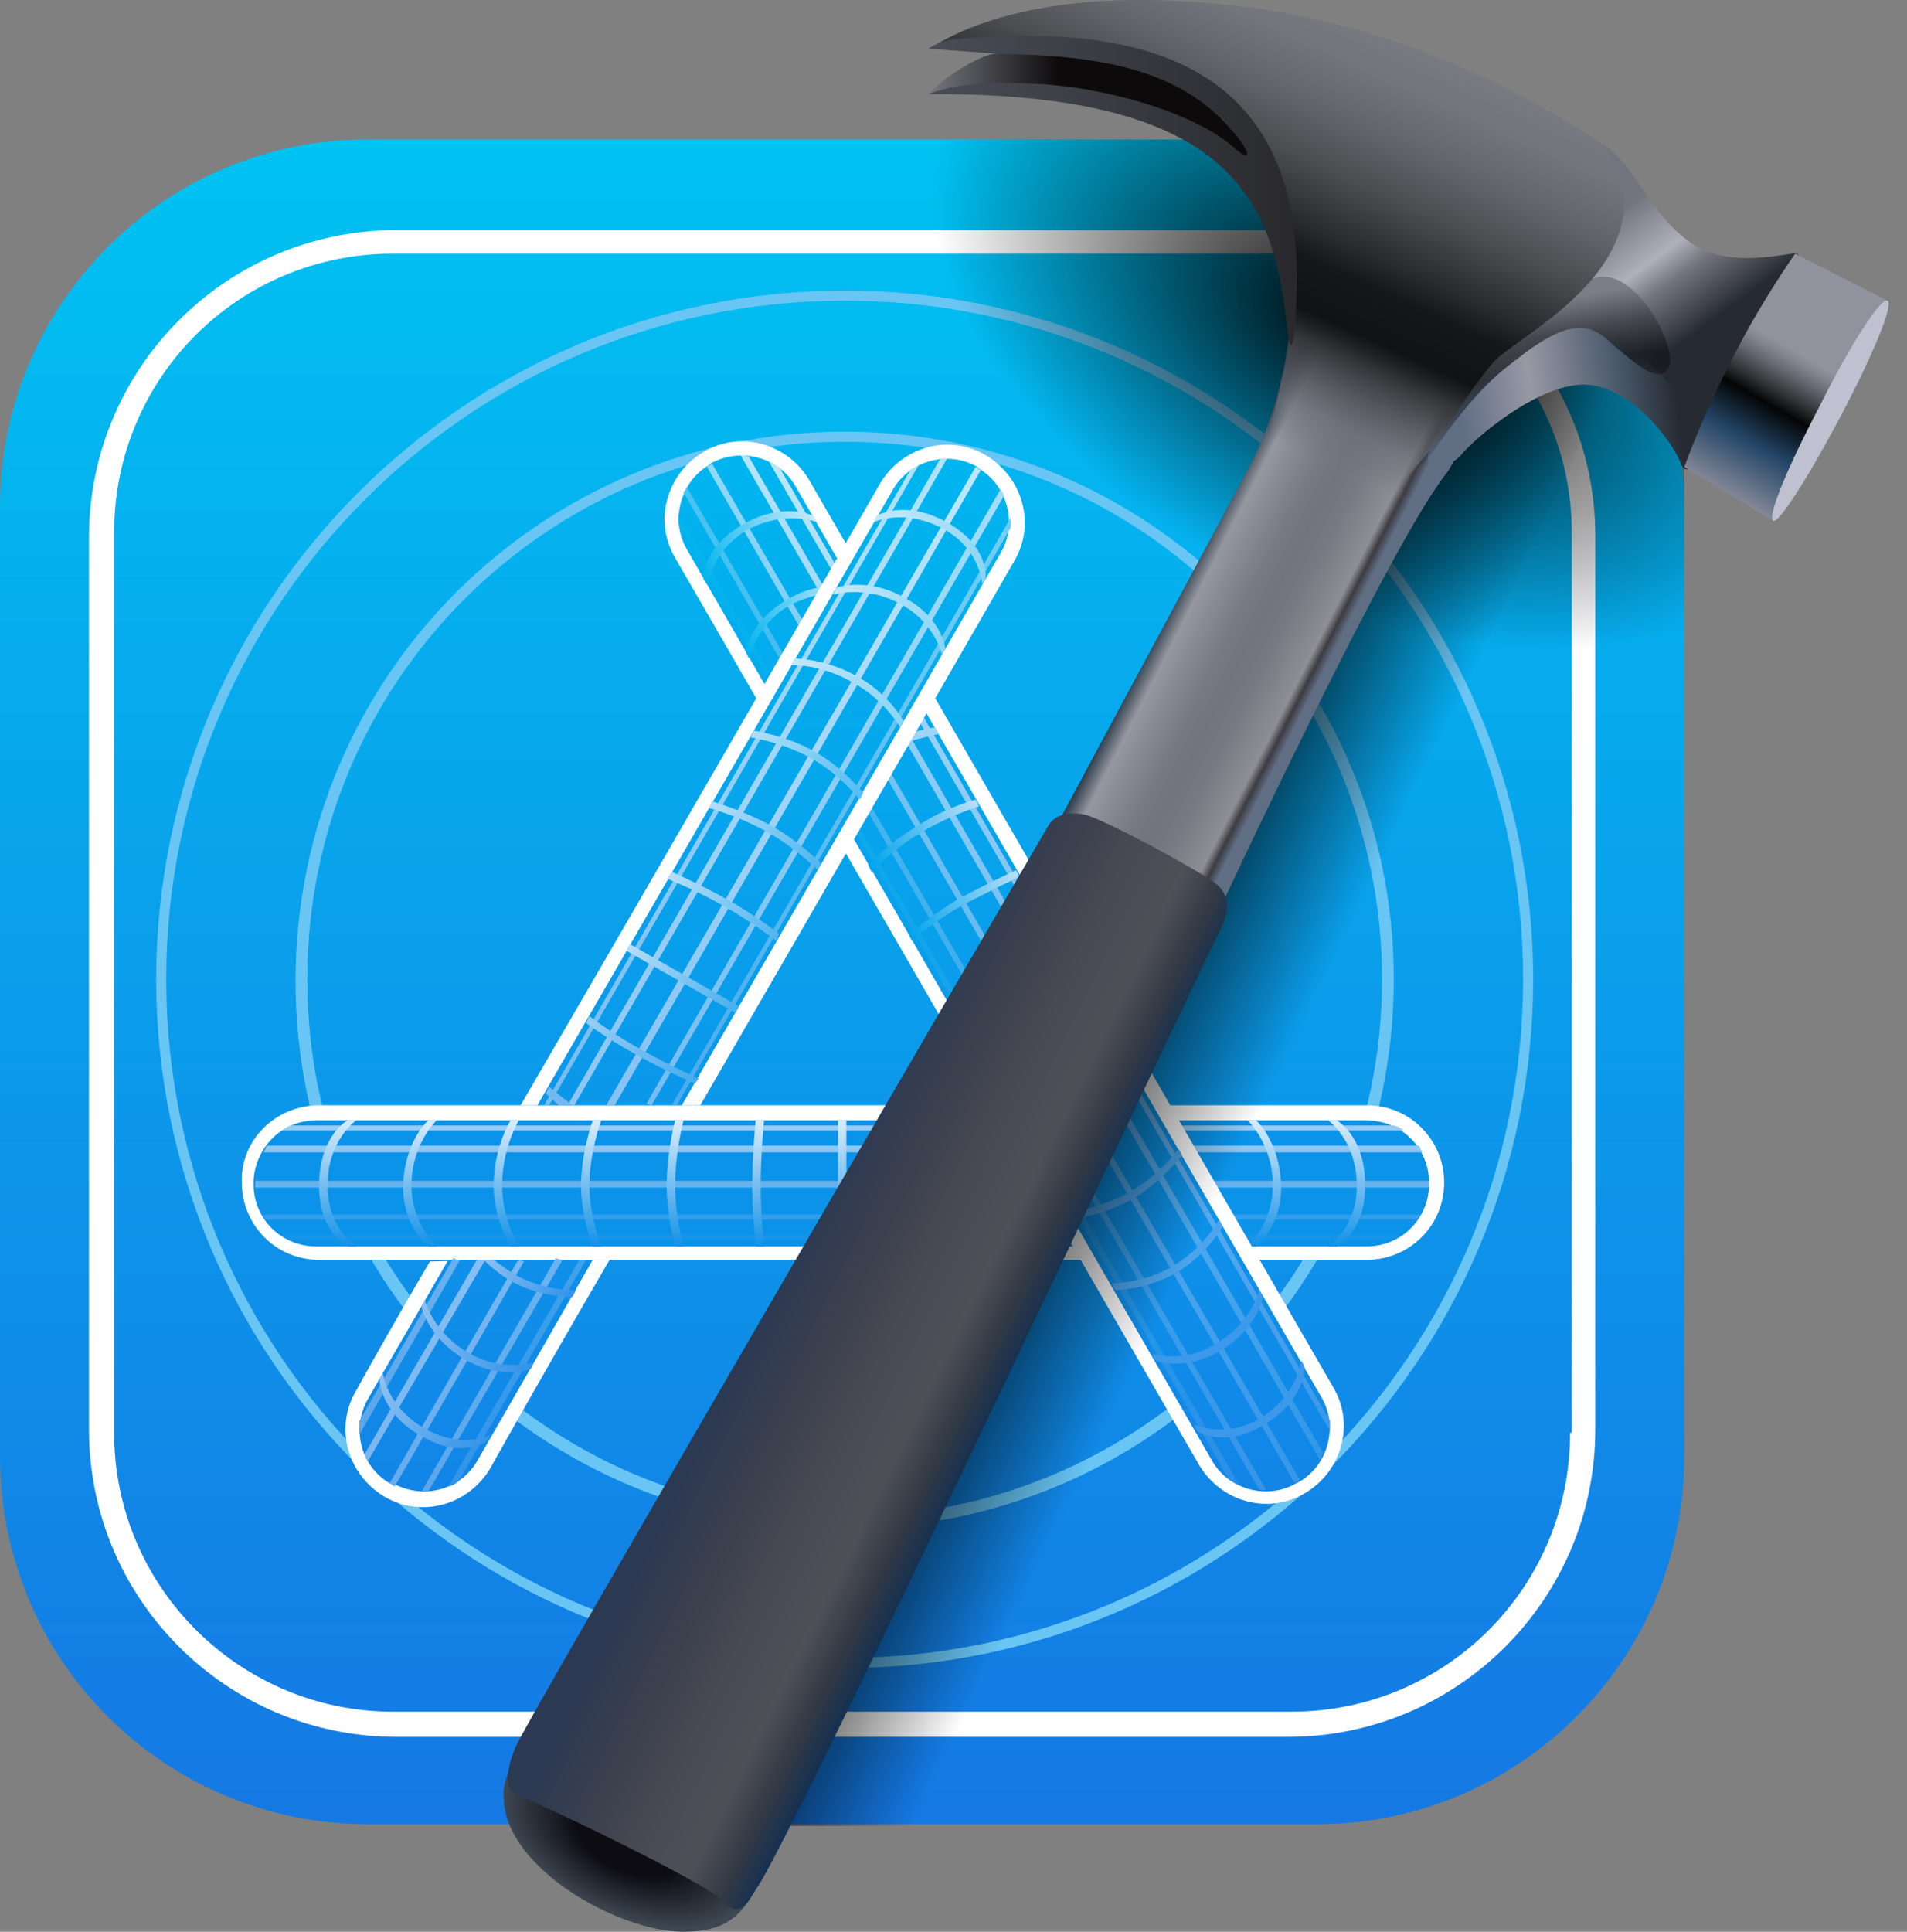 <svg xmlns="http://www.w3.org/2000/svg" width="79" height="80" viewBox="0 0 79 80" fill="none"><rect x="0" y="0" width="79" height="80" fill="#808080" stroke="none"/><path d="M15.235 5.774H54.539C62.956 5.774 69.774 12.591 69.774 21.009V60.313C69.774 68.73 62.956 75.548 54.539 75.548H15.235C6.817 75.548 0 68.73 0 60.313V21.009C0 12.591 6.817 5.774 15.235 5.774Z" fill="url(#paint0_linear_87_44205)"></path><path d="M53.357 9.531H16.417C9.391 9.531 3.687 15.235 3.687 22.261V59.2C3.687 66.226 9.391 71.93 16.417 71.93H53.357C60.383 71.93 66.087 66.226 66.087 59.2V22.191C66.087 15.165 60.383 9.531 53.357 9.531ZM65.043 59.339C65.043 65.739 59.896 70.887 53.496 70.887H16.278C9.948 70.887 4.73 65.739 4.73 59.339V22.052C4.73 15.652 9.878 10.504 16.278 10.504H53.565C59.896 10.504 65.113 15.652 65.113 22.052V59.339H65.043Z" fill="white"></path><path d="M34.991 12.035C19.27 12.035 6.47 24.835 6.47 40.556C6.47 56.278 19.27 69.078 34.991 69.078C50.783 69.078 63.513 56.278 63.513 40.556C63.513 24.835 50.713 12.035 34.991 12.035ZM34.991 68.661C19.478 68.661 6.887 56.069 6.887 40.556C6.887 25.043 19.478 12.452 34.991 12.452C50.504 12.452 63.096 25.043 63.096 40.556C63.096 56.069 50.504 68.661 34.991 68.661Z" fill="#69C5F3"></path><path d="M34.991 17.878C22.4 17.878 12.243 28.035 12.243 40.626C12.243 53.218 22.4 63.304 34.991 63.304C47.583 63.304 57.739 53.148 57.739 40.557C57.739 27.965 47.513 17.878 34.991 17.878ZM34.991 62.818C22.678 62.818 12.73 52.87 12.73 40.557C12.73 28.244 22.678 18.296 34.991 18.296C47.304 18.296 57.252 28.244 57.252 40.557C57.252 52.87 47.235 62.818 34.991 62.818Z" fill="#68C5F4"></path><path d="M13.217 45.774H56.626C58.435 45.774 59.826 47.235 59.826 48.974C59.826 50.782 58.365 52.174 56.626 52.174H13.217C11.409 52.174 10.017 50.713 10.017 48.974C9.948 47.235 11.409 45.774 13.217 45.774Z" fill="white"></path><path d="M13.078 46.4H56.626C58.017 46.4 59.2 47.513 59.2 48.974V49.044C59.2 50.435 58.087 51.617 56.626 51.617H13.078C11.687 51.617 10.504 50.505 10.504 49.044V48.904C10.574 47.513 11.687 46.4 13.078 46.4Z" fill="#0A93E9"></path><path d="M12.035 51.339H57.739L58.087 51.13H11.687L12.035 51.339Z" fill="#1694EA"></path><path d="M10.991 50.504H58.713L58.852 50.295H10.852L10.991 50.504Z" fill="#319DEC"></path><path d="M10.574 49.182H59.2V48.904H10.574V49.182Z" fill="#65B1EE"></path><path d="M11.061 47.444H58.783L58.852 47.583L58.922 47.722H10.922L10.991 47.583L11.061 47.444Z" fill="#8EC6F3"></path><path d="M12.104 46.609H57.739L57.948 46.678L58.157 46.817H11.687L11.896 46.678L12.104 46.609Z" fill="#95CAF3"></path><path d="M55.374 46.4H55.026C55.026 46.4 56.209 47.235 56.209 49.113C56.209 50.852 55.026 51.617 55.026 51.617H55.374C55.374 51.617 56.556 51.061 56.556 49.113C56.556 47.026 55.374 46.4 55.374 46.4Z" fill="url(#paint1_linear_87_44205)"></path><path d="M52.035 46.4H51.687C51.687 46.4 52.73 47.374 52.73 49.113C52.73 50.644 51.687 51.617 51.687 51.617H52.035C52.035 51.617 53.078 50.852 53.078 49.113C53.009 47.235 52.035 46.4 52.035 46.4Z" fill="url(#paint2_linear_87_44205)"></path><path d="M34.713 46.4H35.061V51.617H34.713V46.4Z" fill="url(#paint3_linear_87_44205)"></path><path d="M31.304 46.4H31.652C31.652 46.4 31.513 47.722 31.513 49.113C31.513 50.365 31.652 51.617 31.652 51.617H31.304C31.304 51.617 31.165 50.365 31.165 49.113C31.165 47.722 31.304 46.4 31.304 46.4Z" fill="url(#paint4_linear_87_44205)"></path><path d="M27.965 46.4H28.313C28.313 46.4 27.965 47.722 27.965 49.113C27.965 50.365 28.313 51.617 28.313 51.617H27.965C27.965 51.617 27.617 50.365 27.617 49.113C27.617 47.722 27.965 46.4 27.965 46.4Z" fill="url(#paint5_linear_87_44205)"></path><path d="M24.556 46.4H24.904C24.904 46.4 24.417 47.722 24.417 49.113C24.417 50.365 24.904 51.617 24.904 51.617H24.556C24.556 51.617 24.07 50.365 24.07 49.113C24.07 47.722 24.556 46.4 24.556 46.4Z" fill="url(#paint6_linear_87_44205)"></path><path d="M21.148 46.4H21.496C21.496 46.4 20.8 47.513 20.8 49.113C20.8 50.505 21.496 51.617 21.496 51.617H21.148C21.148 51.617 20.452 50.505 20.452 49.113C20.452 47.513 21.148 46.4 21.148 46.4Z" fill="url(#paint7_linear_87_44205)"></path><path d="M17.739 46.4H18.087C18.087 46.4 17.044 47.374 17.044 49.113C17.044 50.644 18.087 51.617 18.087 51.617H17.739C17.739 51.617 16.696 50.852 16.696 49.113C16.765 47.235 17.739 46.4 17.739 46.4Z" fill="url(#paint8_linear_87_44205)"></path><path d="M14.4 46.4H14.748C14.748 46.4 13.565 47.235 13.565 49.113C13.565 50.852 14.748 51.617 14.748 51.617H14.4C14.4 51.617 13.217 51.061 13.217 49.113C13.217 47.026 14.4 46.4 14.4 46.4Z" fill="url(#paint9_linear_87_44205)"></path><path d="M33.53 19.896L55.235 57.461C56.139 58.991 55.583 60.939 54.052 61.843C52.522 62.748 50.574 62.191 49.669 60.661L27.965 23.096C27.061 21.565 27.617 19.617 29.148 18.713C30.678 17.809 32.626 18.365 33.53 19.896Z" fill="white"></path><path d="M32.974 20.174L54.748 57.878C55.444 59.061 55.026 60.661 53.843 61.356L53.704 61.426C52.522 62.122 50.922 61.704 50.226 60.522L28.452 22.748C27.756 21.565 28.174 19.965 29.357 19.27L29.426 19.2C30.678 18.504 32.278 18.922 32.974 20.174Z" fill="url(#paint10_linear_87_44205)"></path><path d="M28.104 21.704L50.922 61.287L51.061 61.357L51.2 61.426L51.339 61.496L28.104 21.287V21.704Z" fill="url(#paint11_linear_87_44205)"></path><path d="M28.313 20.383L52.174 61.704H52.452L28.452 20.174L28.383 20.313L28.313 20.383Z" fill="url(#paint12_linear_87_44205)"></path><path d="M29.287 19.339L53.635 61.426L53.843 61.287L29.496 19.2L29.287 19.339Z" fill="url(#paint13_linear_87_44205)"></path><path d="M31.026 18.922L54.817 60.174L54.748 60.313L54.678 60.452L30.678 18.852H30.817L31.026 18.922Z" fill="url(#paint14_linear_87_44205)"></path><path d="M32.278 19.339L55.096 58.852V59.27L31.861 19.131L32 19.2L32.139 19.27L32.278 19.339Z" fill="url(#paint15_linear_87_44205)"></path><path d="M54.052 56.626L53.913 56.348C53.913 56.348 53.774 57.739 52.243 58.713C50.782 59.617 49.461 58.991 49.461 58.991L49.6 59.269C49.6 59.269 50.713 60.035 52.383 58.991C54.052 58.017 54.052 56.626 54.052 56.626ZM52.313 53.704L52.174 53.426C52.174 53.426 51.826 54.817 50.365 55.652C49.043 56.487 47.722 56.069 47.722 56.069L47.861 56.348C47.861 56.348 49.043 56.835 50.574 55.93C52.104 55.026 52.313 53.704 52.313 53.704Z" fill="#3C98EA"></path><path d="M50.643 50.783L50.504 50.504C50.504 50.504 49.878 51.687 48.556 52.452C47.374 53.148 46.052 53.148 46.052 53.148L46.191 53.426C46.191 53.426 47.443 53.426 48.696 52.73C50.017 51.965 50.643 50.783 50.643 50.783Z" fill="#4CA4ED"></path><path d="M48.974 47.861L48.835 47.583C48.835 47.583 47.93 48.765 46.748 49.391C45.635 50.017 44.313 50.226 44.313 50.226L44.452 50.504C44.452 50.504 45.774 50.296 46.887 49.669C48 49.043 48.974 47.861 48.974 47.861Z" fill="#4DA7EE"></path><path d="M42.087 36.035L42.226 36.313C42.226 36.313 41.043 36.87 39.861 37.495C38.748 38.122 37.774 38.956 37.774 38.956L37.635 38.678C37.635 38.678 38.678 37.843 39.722 37.217C40.904 36.591 42.087 36.035 42.087 36.035Z" fill="url(#paint16_linear_87_44205)"></path><path d="M40.417 33.113L40.556 33.391C40.556 33.391 39.235 33.809 38.122 34.505C37.009 35.131 36.104 36.105 36.104 36.105L35.965 35.826C35.965 35.826 36.87 34.852 37.983 34.226C39.096 33.461 40.417 33.113 40.417 33.113Z" fill="url(#paint17_linear_87_44205)"></path><path d="M37.287 30.817C38.191 30.539 38.887 30.4 38.887 30.4L38.748 30.122C38.748 30.122 38.122 30.191 37.426 30.469C37.009 30.608 36.939 30.956 37.287 30.817Z" fill="#9DD4F7"></path><path d="M35.339 24.348L35.478 24.626C35.478 24.626 34.156 24.278 32.626 25.113C31.304 25.948 31.026 27.269 31.026 27.269L30.887 26.991C30.887 26.991 31.026 25.809 32.487 24.904C34.017 23.93 35.339 24.348 35.339 24.348Z" fill="url(#paint18_linear_87_44205)"></path><path d="M33.669 21.356L33.878 21.635C33.878 21.635 32.487 21.078 30.887 21.983C29.356 22.956 29.356 24.278 29.356 24.278L29.148 24C29.148 24 29.009 22.817 30.678 21.774C32.417 20.73 33.669 21.356 33.669 21.356Z" fill="url(#paint19_linear_87_44205)"></path><path d="M29.009 45.774C35.061 35.339 42.017 23.235 42.017 23.235C42.922 21.704 42.365 19.756 40.835 18.852C39.304 17.948 37.356 18.504 36.452 20.035C36.452 20.035 27.965 34.782 21.565 45.774H29.009ZM25.252 52.174C22.33 57.182 20.313 60.8 20.313 60.8C19.409 62.33 17.461 62.887 15.93 61.983C14.4 61.078 13.843 59.13 14.748 57.6C14.748 57.6 15.93 55.443 17.809 52.243C20.174 52.174 24.487 52.174 25.252 52.174Z" fill="white"></path><path d="M28.244 45.774C34.365 35.2 41.461 22.887 41.461 22.887C42.157 21.704 41.739 20.105 40.556 19.409L40.487 19.339C39.304 18.644 37.704 19.061 37.009 20.244C37.009 20.244 28.661 34.713 22.261 45.774H28.244ZM24.556 52.174C21.774 57.044 19.756 60.522 19.756 60.522C19.061 61.705 17.53 62.122 16.278 61.426H16.139C14.957 60.731 14.539 59.2 15.235 57.948C15.235 57.948 16.556 55.652 18.574 52.174H24.556Z" fill="url(#paint20_linear_87_44205)"></path><path d="M28.035 45.774L41.878 21.843V21.426C41.878 21.426 34.226 34.713 27.826 45.774H28.035ZM24.278 52.174L18.991 61.356L18.782 61.495L18.574 61.565C18.574 61.565 20.939 57.461 24 52.174H24.278Z" fill="url(#paint21_linear_87_44205)"></path><path d="M26.991 45.774L41.6 20.522L41.53 20.383L41.461 20.244C41.461 20.244 33.461 34.087 26.783 45.704L26.991 45.774ZM23.304 52.174L17.739 61.774H17.461C17.461 61.774 19.826 57.67 23.026 52.104C23.165 52.174 23.304 52.174 23.304 52.174Z" fill="url(#paint22_linear_87_44205)"></path><path d="M25.461 45.774C32.348 33.878 40.626 19.478 40.626 19.478L40.417 19.339L25.113 45.774H25.461ZM21.704 52.243C18.643 57.6 16.348 61.565 16.348 61.565L16.139 61.426C16.139 61.426 18.365 57.53 21.426 52.243C21.565 52.174 21.496 52.174 21.704 52.243Z" fill="url(#paint23_linear_87_44205)"></path><path d="M23.791 45.774C30.678 33.878 39.235 18.991 39.235 18.991H38.956C38.956 18.991 30.4 33.809 23.513 45.774H23.791ZM19.756 52.174C16.974 56.974 15.096 60.243 15.096 60.243L15.165 60.383L15.235 60.522C15.235 60.522 17.252 57.043 20.104 52.174H19.756Z" fill="url(#paint24_linear_87_44205)"></path><path d="M22.748 45.774L38.052 19.27L37.913 19.339L37.774 19.409L37.704 19.478C37.704 19.478 29.217 34.157 22.539 45.774H22.748ZM19.061 52.174C16.626 56.417 14.887 59.409 14.887 59.409V58.852C14.887 58.852 16.417 56.209 18.782 52.104C18.922 52.174 18.922 52.174 19.061 52.174Z" fill="url(#paint25_linear_87_44205)"></path><path d="M36.313 21.357L36.174 21.635C36.174 21.635 37.426 21.009 39.096 21.913C40.626 22.748 40.696 24.209 40.696 24.209L40.835 23.93C40.835 23.93 40.974 22.609 39.235 21.635C37.496 20.661 36.313 21.357 36.313 21.357Z" fill="url(#paint26_linear_87_44205)"></path><path d="M34.643 24.348L34.504 24.626C34.504 24.626 35.896 24.209 37.356 25.044C38.748 25.809 39.026 27.131 39.026 27.131L39.165 26.852C39.165 26.852 39.026 25.6 37.496 24.765C35.896 23.861 34.643 24.348 34.643 24.348Z" fill="url(#paint27_linear_87_44205)"></path><path d="M32.904 27.27L32.765 27.548C32.765 27.548 34.017 27.478 35.409 28.313C36.661 29.009 37.287 30.122 37.287 30.122L37.426 29.844C37.426 29.844 36.8 28.73 35.548 28.035C34.226 27.27 32.904 27.27 32.904 27.27Z" fill="url(#paint28_linear_87_44205)"></path><path d="M31.235 30.261L31.096 30.539C31.096 30.539 32.487 30.748 33.669 31.444C34.782 32.07 35.617 33.113 35.617 33.113L35.756 32.835C35.756 32.835 34.922 31.791 33.809 31.165C32.626 30.47 31.235 30.261 31.235 30.261Z" fill="url(#paint29_linear_87_44205)"></path><path d="M29.496 33.183L29.356 33.461C29.356 33.461 30.678 33.809 31.861 34.505C32.974 35.131 33.878 36.035 33.878 36.035L34.017 35.757C34.017 35.757 33.113 34.852 32 34.226C30.887 33.6 29.496 33.183 29.496 33.183Z" fill="url(#paint30_linear_87_44205)"></path><path d="M27.826 36.104L27.617 36.383C27.617 36.383 28.869 36.87 30.052 37.565C31.165 38.191 32.139 38.956 32.139 38.956L32.278 38.678C32.278 38.678 31.304 37.913 30.191 37.287C29.078 36.661 27.826 36.104 27.826 36.104Z" fill="url(#paint31_linear_87_44205)"></path><path d="M25.948 39.374L26.087 39.096L30.609 41.67L30.47 41.948L25.948 39.374Z" fill="url(#paint32_linear_87_44205)"></path><path d="M24.278 42.365L24.417 42.087C24.417 42.087 25.53 42.922 26.713 43.548C27.826 44.174 28.939 44.661 28.939 44.661L28.8 44.87C28.8 44.87 27.617 44.383 26.504 43.757C25.322 43.13 24.278 42.365 24.278 42.365Z" fill="url(#paint33_linear_87_44205)"></path><path d="M23.165 45.774C22.817 45.496 22.609 45.287 22.609 45.287L22.748 45.009C22.748 45.009 23.165 45.357 23.722 45.774H23.165Z" fill="#73B9F1"></path><path d="M20.452 52.174C20.73 52.383 21.009 52.591 21.357 52.8C22.609 53.496 23.861 53.426 23.861 53.426L23.722 53.704C23.722 53.704 22.47 53.774 21.217 53.078C20.73 52.8 20.313 52.452 20.035 52.174H20.452Z" fill="url(#paint34_linear_87_44205)"></path><path d="M17.461 54.122L17.6 53.843C17.6 53.843 17.948 55.235 19.478 56.069C20.869 56.835 22.122 56.417 22.122 56.417L21.983 56.696C21.983 56.696 20.869 57.182 19.339 56.348C17.739 55.443 17.461 54.122 17.461 54.122Z" fill="url(#paint35_linear_87_44205)"></path><path d="M15.722 57.113L15.861 56.835C15.861 56.835 16 58.296 17.669 59.2C19.2 60.035 20.383 59.409 20.383 59.409L20.174 59.687C20.174 59.687 19.13 60.452 17.461 59.478C15.722 58.505 15.722 57.113 15.722 57.113Z" fill="url(#paint36_linear_87_44205)"></path><path d="M38.261 75.618L68.035 13.078L60.522 9.531L29.496 74.574C29.496 74.574 30.47 75.061 31.722 75.618H38.261Z" fill="url(#paint37_linear_87_44205)"></path><path d="M55.861 5.774L69.774 12.383V32.348C64.974 30.052 32.835 14.748 32.835 14.748C32.835 14.748 35.061 10.087 37.148 5.774H55.861Z" fill="url(#paint38_radial_87_44205)"></path><path d="M21.357 72.835C21.148 73.252 20.8 73.739 20.87 74.504C20.939 77.356 25.6 80 28.313 80C30.191 80 30.817 79.235 31.513 77.843C32.209 76.452 22.122 71.165 21.357 72.835Z" fill="url(#paint39_radial_87_44205)"></path><path d="M53.426 13.635C53.426 13.635 60.591 15.374 61.148 15.861C61.704 16.348 60.243 19.131 59.965 19.548C57.669 22.331 50.504 37.705 50.504 37.705L43.895 33.948C43.895 33.948 49.809 22.957 51.895 19.061C53.217 16.418 53.426 13.635 53.426 13.635Z" fill="url(#paint40_linear_87_44205)"></path><path d="M69.983 10.017C71.235 10.922 72.904 10.713 74.226 10.504C75.13 10.365 73.739 11.687 72.209 14.748C70.678 17.809 70.748 18.017 70.539 17.809C70.33 17.6 63.443 13.704 63.652 13.357C63.93 13.009 65.043 5.426 65.6 5.635C67.617 6.122 67.965 8.556 69.983 10.017Z" fill="url(#paint41_linear_87_44205)"></path><path d="M59.27 18.574C59.757 17.809 61.983 13.078 65.53 13.078C67.13 13.078 70.191 17.113 70.469 17.669C70.678 18.156 69.983 20.104 69.635 19.2C69.217 18.156 67.478 15.93 65.6 15.93C63.722 15.93 61.148 18.087 60.522 18.852C59.896 19.548 58.783 19.339 59.27 18.574Z" fill="url(#paint42_linear_87_44205)"></path><path d="M59.13 18.296C59.478 17.739 61.078 15.305 61.843 14.539C62.609 13.774 64.556 11.757 66.226 11.478C67.896 11.2 69.635 14.609 69.078 15.305C68.661 15.791 67.965 15.235 67.13 14.539C66.296 13.913 65.739 12.661 63.096 14.678C62.191 15.374 61.287 15.931 59.2 18.922C58.644 19.687 58.783 18.852 59.13 18.296Z" fill="url(#paint43_linear_87_44205)"></path><path d="M50.504 38.609C50.783 38.052 51.13 37.217 50.365 36.591C49.53 35.965 45.635 33.878 44.939 33.739C44.243 33.6 43.687 33.739 43.409 34.226C43.13 34.713 21.774 71.304 21.357 72.348C20.939 73.391 20.869 74.156 21.496 74.365C22.122 74.574 29.287 77.983 29.983 78.748C30.678 79.513 31.026 78.678 31.304 78.261C32.626 76.591 50.157 39.165 50.504 38.609Z" fill="url(#paint44_linear_87_44205)"></path><path d="M59.617 18.157C59.965 17.67 60.8 16.278 61.843 15.026C62.539 14.191 66.296 12.383 67.13 9.461C67.617 7.861 66.852 6.261 65.809 5.565C62.261 3.409 56.139 0 47.165 0C41.113 0 38.539 2.017 38.539 2.017H41.6L52.243 6.191L53.565 11.757C53.565 11.757 53.704 13.635 53.078 15.791C52.661 17.53 52.522 18.574 51.896 20.313C52.383 20.522 53.496 19.756 54.748 20.104C55.861 20.383 56.556 21.913 57.322 21.009C58.643 19.27 59.061 18.922 59.617 18.157Z" fill="url(#paint45_linear_87_44205)"></path><path d="M53.357 13.844C52.8 8.696 51.548 3.826 38.47 3.896C39.304 3.061 41.322 2.226 41.322 2.226L38.47 2.017C38.47 2.017 38.887 1.67 39.722 1.6C47.374 0.974 54.191 2.574 53.704 12.522C53.635 14.122 53.496 14.817 53.357 13.844Z" fill="url(#paint46_linear_87_44205)"></path><path d="M38.47 3.896C39.374 3.548 40.626 3.339 42.991 3.478C45.913 3.617 49.6 4.73 51.13 6.122C51.896 6.817 51.826 6.261 50.991 5.356C48.835 2.852 45.565 2.296 41.322 2.226C40.835 2.156 39.235 3.061 38.47 3.896Z" fill="url(#paint47_linear_87_44205)"></path><path d="M74.365 10.504L78.191 12.452C78.191 12.452 76.731 14.4 75.548 16.626C74.296 18.991 73.461 21.565 73.461 21.565L69.774 19.339C69.774 19.339 70.678 16.835 72 14.4C73.043 12.383 74.365 10.504 74.365 10.504Z" fill="url(#paint48_linear_87_44205)"></path><path d="M78.191 12.452C78.47 12.591 77.565 14.748 76.244 17.252C74.922 19.757 73.67 21.704 73.461 21.565C73.183 21.426 74.087 19.27 75.409 16.765C76.661 14.261 77.913 12.313 78.191 12.452Z" fill="#BFC0D0"></path><defs><linearGradient id="paint0_linear_87_44205" x1="34.885" y1="75.593" x2="34.885" y2="5.763" gradientUnits="userSpaceOnUse"><stop stop-color="#1578E4"></stop><stop offset="1" stop-color="#00C3F2"></stop></linearGradient><linearGradient id="paint1_linear_87_44205" x1="55.817" y1="51.594" x2="55.817" y2="46.389" gradientUnits="userSpaceOnUse"><stop stop-color="#1492E7"></stop><stop offset="1" stop-color="#DBEDFB"></stop></linearGradient><linearGradient id="paint2_linear_87_44205" x1="52.342" y1="51.594" x2="52.342" y2="46.389" gradientUnits="userSpaceOnUse"><stop stop-color="#1492E7"></stop><stop offset="1" stop-color="#DBEDFB"></stop></linearGradient><linearGradient id="paint3_linear_87_44205" x1="34.885" y1="51.594" x2="34.885" y2="46.389" gradientUnits="userSpaceOnUse"><stop stop-color="#1492E7"></stop><stop offset="1" stop-color="#DBEDFB"></stop></linearGradient><linearGradient id="paint4_linear_87_44205" x1="31.41" y1="51.594" x2="31.41" y2="46.389" gradientUnits="userSpaceOnUse"><stop stop-color="#1492E7"></stop><stop offset="1" stop-color="#DBEDFB"></stop></linearGradient><linearGradient id="paint5_linear_87_44205" x1="27.936" y1="51.594" x2="27.936" y2="46.389" gradientUnits="userSpaceOnUse"><stop stop-color="#1492E7"></stop><stop offset="1" stop-color="#DBEDFB"></stop></linearGradient><linearGradient id="paint6_linear_87_44205" x1="24.461" y1="51.594" x2="24.461" y2="46.389" gradientUnits="userSpaceOnUse"><stop stop-color="#1492E7"></stop><stop offset="1" stop-color="#DBEDFB"></stop></linearGradient><linearGradient id="paint7_linear_87_44205" x1="20.986" y1="51.594" x2="20.986" y2="46.389" gradientUnits="userSpaceOnUse"><stop stop-color="#1492E7"></stop><stop offset="1" stop-color="#DBEDFB"></stop></linearGradient><linearGradient id="paint8_linear_87_44205" x1="17.427" y1="51.594" x2="17.427" y2="46.389" gradientUnits="userSpaceOnUse"><stop stop-color="#1492E7"></stop><stop offset="1" stop-color="#DBEDFB"></stop></linearGradient><linearGradient id="paint9_linear_87_44205" x1="13.953" y1="51.594" x2="13.953" y2="46.389" gradientUnits="userSpaceOnUse"><stop stop-color="#1492E7"></stop><stop offset="1" stop-color="#DBEDFB"></stop></linearGradient><linearGradient id="paint10_linear_87_44205" x1="41.586" y1="61.739" x2="41.586" y2="18.881" gradientUnits="userSpaceOnUse"><stop stop-color="#1285E7"></stop><stop offset="1" stop-color="#00B5EF"></stop></linearGradient><linearGradient id="paint11_linear_87_44205" x1="51.244" y1="61.55" x2="28.021" y2="21.326" gradientUnits="userSpaceOnUse"><stop stop-color="#2B90E7"></stop><stop offset="1" stop-color="#00B6EF"></stop></linearGradient><linearGradient id="paint12_linear_87_44205" x1="52.364" y1="61.793" x2="28.371" y2="20.236" gradientUnits="userSpaceOnUse"><stop stop-color="#3795EA"></stop><stop offset="1" stop-color="#49C4F2"></stop></linearGradient><linearGradient id="paint13_linear_87_44205" x1="53.722" y1="61.381" x2="29.407" y2="19.265" gradientUnits="userSpaceOnUse"><stop stop-color="#3696EA"></stop><stop offset="1" stop-color="#90D9F6"></stop></linearGradient><linearGradient id="paint14_linear_87_44205" x1="54.805" y1="60.405" x2="30.793" y2="18.815" gradientUnits="userSpaceOnUse"><stop stop-color="#3097EA"></stop><stop offset="1" stop-color="#B5E5F9"></stop></linearGradient><linearGradient id="paint15_linear_87_44205" x1="55.154" y1="59.26" x2="31.959" y2="19.086" gradientUnits="userSpaceOnUse"><stop stop-color="#3A98EA"></stop><stop offset="1" stop-color="#BCE7FA"></stop></linearGradient><linearGradient id="paint16_linear_87_44205" x1="37.691" y1="38.766" x2="42.196" y2="36.165" gradientUnits="userSpaceOnUse"><stop stop-color="#00A4EC"></stop><stop offset="1" stop-color="#B9DFF6"></stop></linearGradient><linearGradient id="paint17_linear_87_44205" x1="35.956" y1="35.761" x2="40.461" y2="33.16" gradientUnits="userSpaceOnUse"><stop stop-color="#00A4EC"></stop><stop offset="1" stop-color="#B9DFF6"></stop></linearGradient><linearGradient id="paint18_linear_87_44205" x1="30.699" y1="26.657" x2="35.175" y2="24.073" gradientUnits="userSpaceOnUse"><stop stop-color="#00B4EF"></stop><stop offset="1" stop-color="#C3E9FA"></stop></linearGradient><linearGradient id="paint19_linear_87_44205" x1="28.956" y1="23.636" x2="33.461" y2="21.035" gradientUnits="userSpaceOnUse"><stop stop-color="#00B4EF"></stop><stop offset="1" stop-color="#C3E9FA"></stop></linearGradient><linearGradient id="paint20_linear_87_44205" x1="28.359" y1="61.844" x2="28.359" y2="18.987" gradientUnits="userSpaceOnUse"><stop stop-color="#1285E7"></stop><stop offset="1" stop-color="#00B5EF"></stop></linearGradient><linearGradient id="paint21_linear_87_44205" x1="18.7" y1="61.656" x2="41.923" y2="21.434" gradientUnits="userSpaceOnUse"><stop stop-color="#3194E9"></stop><stop offset="1" stop-color="#71CFF4"></stop></linearGradient><linearGradient id="paint22_linear_87_44205" x1="17.574" y1="61.901" x2="41.57" y2="20.338" gradientUnits="userSpaceOnUse"><stop stop-color="#5AA6EC"></stop><stop offset="1" stop-color="#A2DEF8"></stop></linearGradient><linearGradient id="paint23_linear_87_44205" x1="16.221" y1="61.485" x2="40.537" y2="19.369" gradientUnits="userSpaceOnUse"><stop stop-color="#66ABEE"></stop><stop offset="1" stop-color="#BEE8FA"></stop></linearGradient><linearGradient id="paint24_linear_87_44205" x1="15.143" y1="60.509" x2="39.155" y2="18.92" gradientUnits="userSpaceOnUse"><stop stop-color="#7BB6F0"></stop><stop offset="1" stop-color="#B1E3F9"></stop></linearGradient><linearGradient id="paint25_linear_87_44205" x1="14.787" y1="59.389" x2="37.993" y2="19.195" gradientUnits="userSpaceOnUse"><stop stop-color="#5AA6EC"></stop><stop offset="1" stop-color="#AFE3F9"></stop></linearGradient><linearGradient id="paint26_linear_87_44205" x1="36.565" y1="21.001" x2="41.07" y2="23.602" gradientUnits="userSpaceOnUse"><stop stop-color="#C1E7FA"></stop><stop offset="1" stop-color="#89D4F5"></stop></linearGradient><linearGradient id="paint27_linear_87_44205" x1="34.822" y1="24.021" x2="39.327" y2="26.621" gradientUnits="userSpaceOnUse"><stop stop-color="#C1E7FA"></stop><stop offset="1" stop-color="#89D4F5"></stop></linearGradient><linearGradient id="paint28_linear_87_44205" x1="33.025" y1="27.134" x2="37.529" y2="29.734" gradientUnits="userSpaceOnUse"><stop stop-color="#C1E7FA"></stop><stop offset="1" stop-color="#89D4F5"></stop></linearGradient><linearGradient id="paint29_linear_87_44205" x1="31.277" y1="30.16" x2="35.782" y2="32.761" gradientUnits="userSpaceOnUse"><stop stop-color="#B0DFF8"></stop><stop offset="1" stop-color="#52BDF2"></stop></linearGradient><linearGradient id="paint30_linear_87_44205" x1="29.53" y1="33.185" x2="34.036" y2="35.787" gradientUnits="userSpaceOnUse"><stop stop-color="#B4DEF8"></stop><stop offset="1" stop-color="#4EB5F0"></stop></linearGradient><linearGradient id="paint31_linear_87_44205" x1="27.784" y1="36.211" x2="32.289" y2="38.811" gradientUnits="userSpaceOnUse"><stop stop-color="#B4DEF8"></stop><stop offset="1" stop-color="#4EB5F0"></stop></linearGradient><linearGradient id="paint32_linear_87_44205" x1="26.045" y1="39.225" x2="30.548" y2="41.826" gradientUnits="userSpaceOnUse"><stop stop-color="#B5DDF8"></stop><stop offset="1" stop-color="#46AEEE"></stop></linearGradient><linearGradient id="paint33_linear_87_44205" x1="24.302" y1="42.24" x2="28.808" y2="44.841" gradientUnits="userSpaceOnUse"><stop stop-color="#96CEF4"></stop><stop offset="1" stop-color="#46AAEE"></stop></linearGradient><linearGradient id="paint34_linear_87_44205" x1="20.118" y1="51.92" x2="23.569" y2="53.913" gradientUnits="userSpaceOnUse"><stop stop-color="#8FC1F2"></stop><stop offset="1" stop-color="#3193EA"></stop></linearGradient><linearGradient id="paint35_linear_87_44205" x1="17.276" y1="54.412" x2="21.781" y2="57.013" gradientUnits="userSpaceOnUse"><stop stop-color="#8FC1F2"></stop><stop offset="1" stop-color="#3193EA"></stop></linearGradient><linearGradient id="paint36_linear_87_44205" x1="15.53" y1="57.435" x2="20.034" y2="60.036" gradientUnits="userSpaceOnUse"><stop stop-color="#8FC1F2"></stop><stop offset="1" stop-color="#3193EA"></stop></linearGradient><linearGradient id="paint37_linear_87_44205" x1="43.772" y1="41.345" x2="52.438" y2="45.571" gradientUnits="userSpaceOnUse"><stop offset="0.001"></stop><stop offset="1" stop-opacity="0"></stop></linearGradient><radialGradient id="paint38_radial_87_44205" cx="0" cy="0" r="1" gradientUnits="userSpaceOnUse" gradientTransform="translate(56.654 13.656) rotate(116.706) scale(11.256 19.477)"><stop></stop><stop offset="1" stop-opacity="0"></stop></radialGradient><radialGradient id="paint39_radial_87_44205" cx="0" cy="0" r="1" gradientUnits="userSpaceOnUse" gradientTransform="translate(26.022 76.144) rotate(26.117) scale(5.496 3.129)"><stop offset="0.417" stop-color="#0C0C12"></stop><stop offset="1" stop-color="#3D4651"></stop></radialGradient><linearGradient id="paint40_linear_87_44205" x1="49.362" y1="23.425" x2="56.154" y2="26.886" gradientUnits="userSpaceOnUse"><stop stop-color="#344351"></stop><stop offset="0.1" stop-color="#9697A0"></stop><stop offset="0.181" stop-color="#8B8C95"></stop><stop offset="0.351" stop-color="#787A83"></stop><stop offset="0.47" stop-color="#71747D"></stop><stop offset="0.591" stop-color="#777982"></stop><stop offset="0.749" stop-color="#87898F"></stop><stop offset="0.8" stop-color="#8E8F94"></stop><stop offset="0.849" stop-color="#3D3B42"></stop><stop offset="0.9" stop-color="#606E84"></stop></linearGradient><linearGradient id="paint41_linear_87_44205" x1="72.406" y1="16.526" x2="64.739" y2="6.166" gradientUnits="userSpaceOnUse"><stop offset="0.27" stop-color="#262B33"></stop><stop offset="0.45" stop-color="#74747E"></stop><stop offset="0.54" stop-color="#B0B0BC"></stop><stop offset="0.73" stop-color="#74747E"></stop></linearGradient><linearGradient id="paint42_linear_87_44205" x1="58.951" y1="17.338" x2="70.271" y2="15.876" gradientUnits="userSpaceOnUse"><stop offset="0.14" stop-color="#606E84"></stop><stop offset="0.4" stop-color="#9899A5"></stop><stop offset="0.73" stop-color="#475768"></stop><stop offset="0.92" stop-color="#262B33"></stop></linearGradient><linearGradient id="paint43_linear_87_44205" x1="64.228" y1="18.301" x2="63.13" y2="12.072" gradientUnits="userSpaceOnUse"><stop stop-color="#101215" stop-opacity="0.1"></stop><stop offset="0.46" stop-color="#101215" stop-opacity="0.7"></stop><stop offset="0.7" stop-color="#474951"></stop><stop offset="0.91" stop-color="#7B7D88"></stop></linearGradient><linearGradient id="paint44_linear_87_44205" x1="30.839" y1="53.023" x2="41.347" y2="58.194" gradientUnits="userSpaceOnUse"><stop offset="0.115" stop-color="#2C3952"></stop><stop offset="0.374" stop-color="#3D414E"></stop><stop offset="0.55" stop-color="#474A54"></stop><stop offset="0.754" stop-color="#4E5057"></stop><stop offset="0.892" stop-color="#323945"></stop><stop offset="1" stop-color="#143052"></stop></linearGradient><linearGradient id="paint45_linear_87_44205" x1="47.101" y1="18.212" x2="55.228" y2="0.381" gradientUnits="userSpaceOnUse"><stop offset="0.118" stop-color="#6D7078" stop-opacity="0"></stop><stop offset="0.2" stop-color="#6D7078" stop-opacity="0.7"></stop><stop offset="0.34" stop-color="#35363A"></stop><stop offset="0.374" stop-color="#1D1F22"></stop><stop offset="0.4" stop-color="#101215"></stop><stop offset="0.5" stop-color="#16171A"></stop><stop offset="0.56" stop-color="#292A2E"></stop><stop offset="0.688" stop-color="#4B4D51"></stop><stop offset="0.807" stop-color="#63666B"></stop><stop offset="0.915" stop-color="#72757B"></stop><stop offset="1" stop-color="#777A80"></stop></linearGradient><linearGradient id="paint46_linear_87_44205" x1="38.445" y1="7.887" x2="53.722" y2="7.887" gradientUnits="userSpaceOnUse"><stop stop-color="#4A4D56"></stop><stop offset="1" stop-color="#29292D"></stop></linearGradient><linearGradient id="paint47_linear_87_44205" x1="38.445" y1="4.311" x2="51.655" y2="4.311" gradientUnits="userSpaceOnUse"><stop stop-color="#767880"></stop><stop offset="0.41" stop-color="#0C0A0B"></stop></linearGradient><linearGradient id="paint48_linear_87_44205" x1="71.327" y1="20.352" x2="76.457" y2="11.466" gradientUnits="userSpaceOnUse"><stop stop-color="#858997"></stop><stop offset="0.23" stop-color="#244668"></stop><stop offset="0.282" stop-color="#1A3249"></stop><stop offset="0.4" stop-color="#040506"></stop><stop offset="0.464" stop-color="#313236"></stop><stop offset="0.546" stop-color="#65656E"></stop><stop offset="0.607" stop-color="#868691"></stop><stop offset="0.64" stop-color="#92929E"></stop></linearGradient></defs></svg>